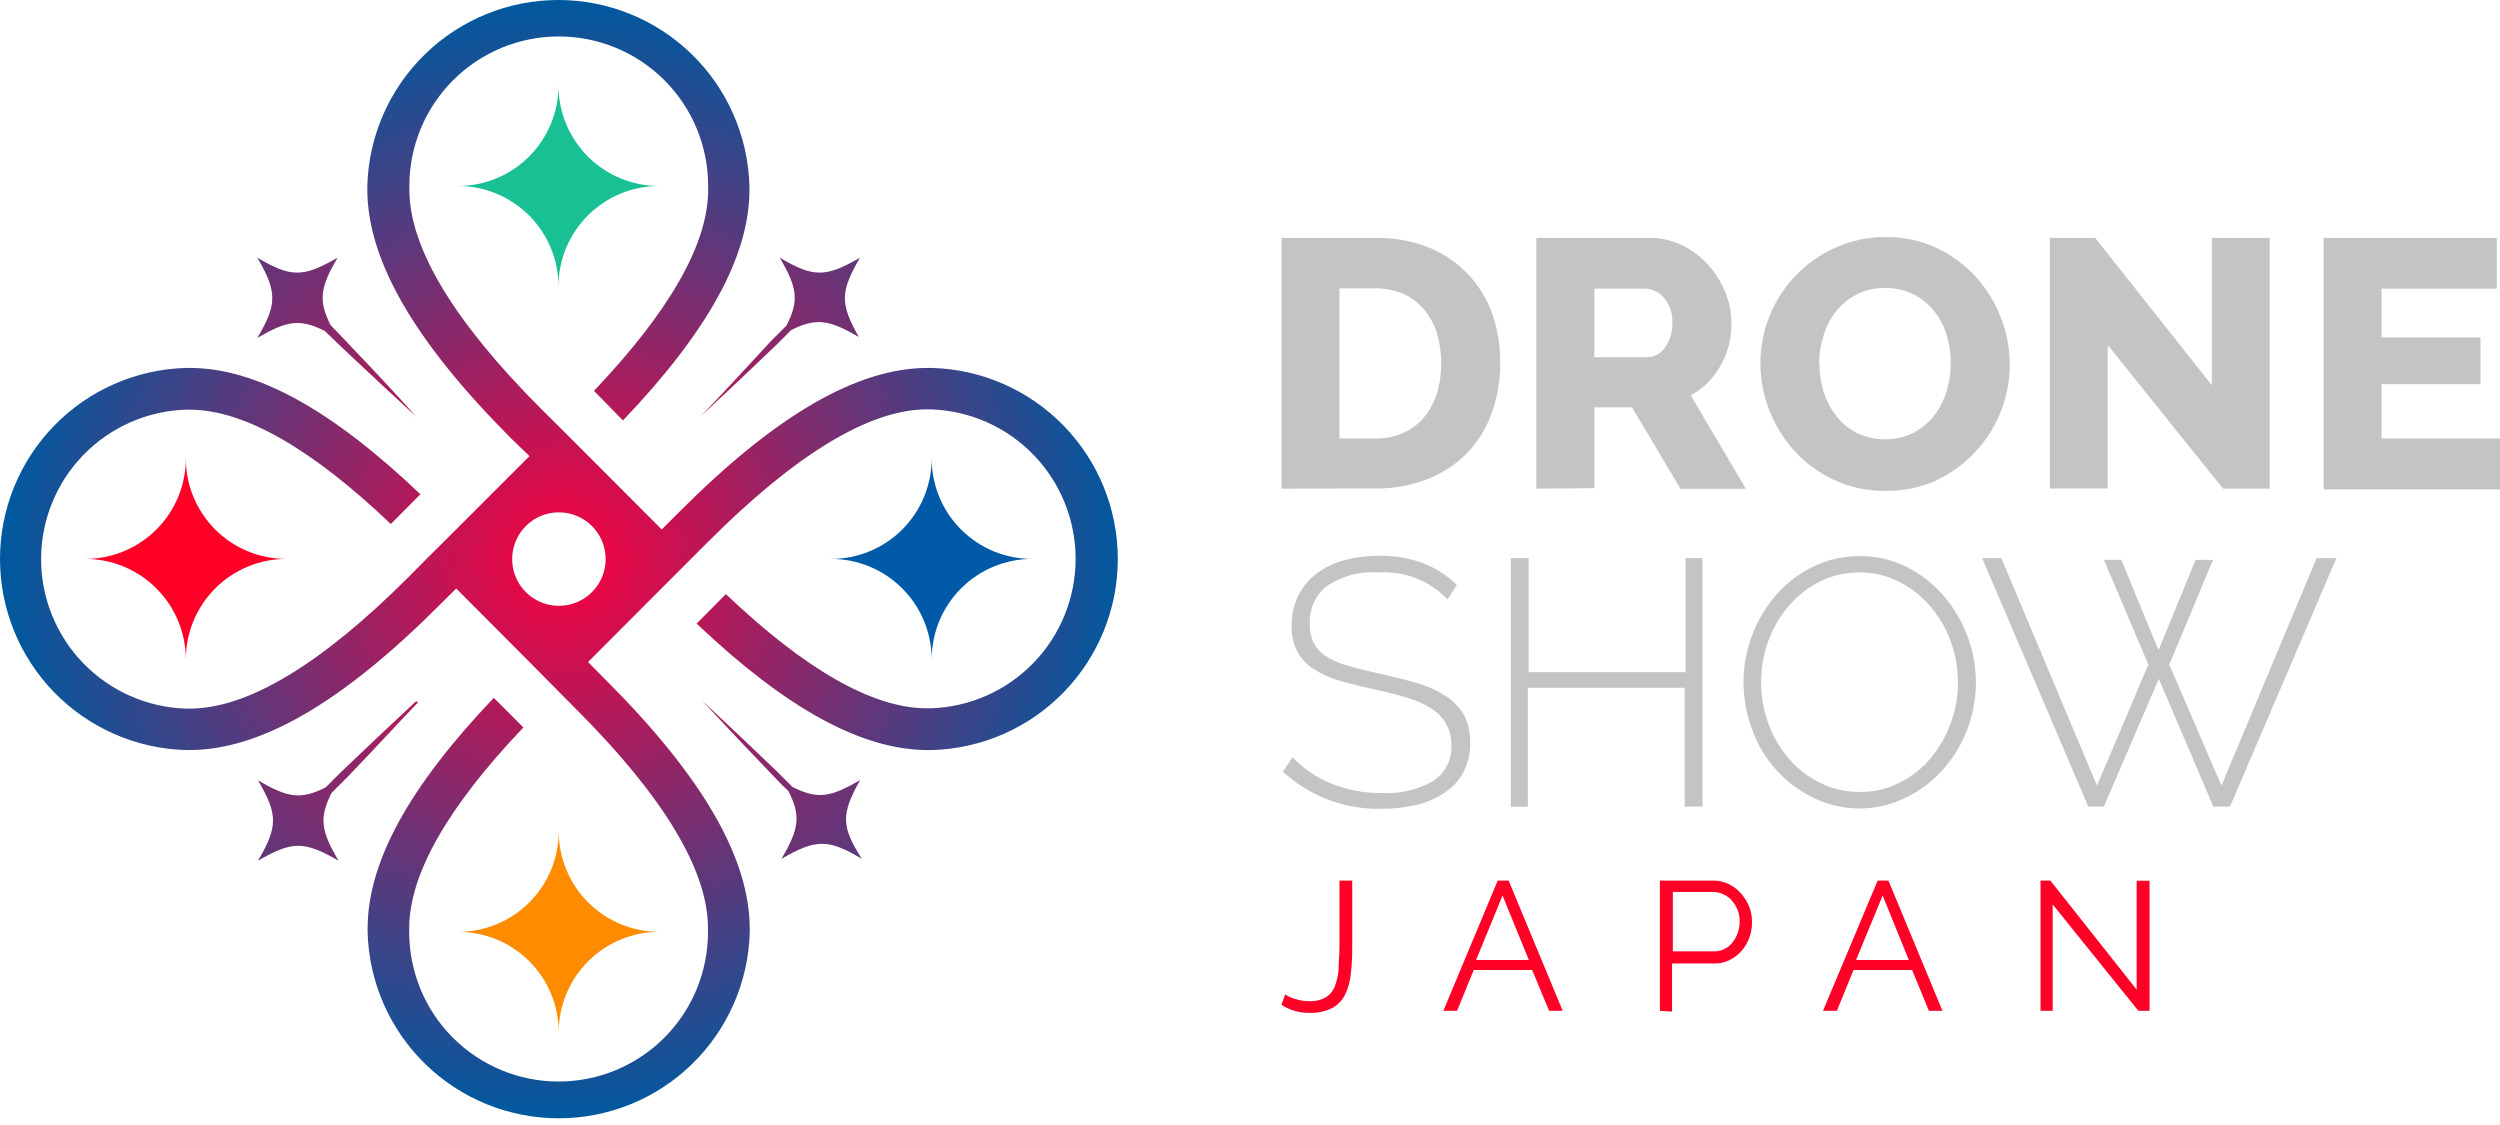 <svg width="160" height="72" viewBox="0 0 160 72" fill="none" xmlns="http://www.w3.org/2000/svg">
<g clip-path="url(#clip0_210_2609)">
<path d="M82.016 31.274V15.223H87.997C89.187 15.2 90.37 15.414 91.477 15.851C92.423 16.244 93.275 16.832 93.979 17.576C94.657 18.298 95.176 19.154 95.504 20.088C95.849 21.089 96.021 22.141 96.013 23.199C96.028 24.328 95.836 25.45 95.445 26.509C95.094 27.465 94.543 28.335 93.829 29.061C93.108 29.773 92.245 30.327 91.297 30.686C90.247 31.085 89.131 31.281 88.007 31.264L82.016 31.274ZM92.234 23.229C92.239 22.574 92.145 21.922 91.955 21.295C91.781 20.744 91.5 20.232 91.128 19.789C90.763 19.361 90.306 19.02 89.792 18.793C89.225 18.563 88.619 18.448 88.007 18.453H85.724V28.064H88.007C88.628 28.076 89.243 27.953 89.812 27.705C90.323 27.478 90.777 27.137 91.138 26.708C91.503 26.259 91.78 25.745 91.955 25.193C92.15 24.557 92.244 23.894 92.234 23.229Z" fill="#C4C4C3"/>
<path d="M98.328 31.274V15.223H105.566C106.287 15.219 107 15.379 107.65 15.692C108.277 16 108.842 16.423 109.314 16.938C109.781 17.45 110.153 18.04 110.411 18.683C110.672 19.315 110.808 19.992 110.81 20.677C110.816 21.15 110.762 21.622 110.65 22.082C110.531 22.538 110.353 22.977 110.122 23.388C109.899 23.789 109.625 24.157 109.305 24.485C108.979 24.807 108.61 25.082 108.208 25.302L111.737 31.284H107.55L104.449 26.07H102.037V31.244L98.328 31.274ZM102.037 22.86H105.426C105.651 22.858 105.871 22.801 106.068 22.693C106.264 22.585 106.431 22.43 106.553 22.242C106.886 21.779 107.055 21.217 107.031 20.647C107.059 20.069 106.867 19.503 106.493 19.062C106.349 18.887 106.17 18.744 105.968 18.642C105.765 18.541 105.543 18.483 105.317 18.473H102.037V22.86Z" fill="#C4C4C3"/>
<path d="M120.62 31.414C119.497 31.427 118.386 31.184 117.37 30.706C116.419 30.267 115.565 29.643 114.857 28.872C114.161 28.109 113.614 27.223 113.242 26.259C112.465 24.312 112.472 22.139 113.262 20.197C114.052 18.254 115.563 16.693 117.479 15.841C118.488 15.388 119.584 15.16 120.689 15.174C121.815 15.158 122.929 15.396 123.949 15.871C124.9 16.32 125.753 16.95 126.462 17.726C127.151 18.495 127.695 19.384 128.067 20.348C128.434 21.302 128.623 22.316 128.625 23.338C128.622 24.909 128.169 26.445 127.319 27.765C126.469 29.085 125.258 30.133 123.83 30.786C122.818 31.226 121.723 31.44 120.62 31.414ZM116.442 23.269C116.44 23.877 116.531 24.482 116.712 25.063C116.881 25.628 117.155 26.155 117.519 26.618C117.872 27.074 118.321 27.445 118.835 27.705C119.399 27.983 120.021 28.122 120.65 28.114C121.295 28.127 121.933 27.976 122.504 27.675C123.015 27.402 123.461 27.021 123.81 26.559C124.163 26.093 124.426 25.565 124.588 25.003C124.763 24.428 124.85 23.83 124.847 23.229C124.848 22.617 124.757 22.009 124.578 21.424C124.408 20.866 124.134 20.345 123.77 19.889C123.406 19.446 122.955 19.083 122.444 18.822C121.884 18.555 121.27 18.422 120.65 18.433C120.01 18.418 119.376 18.561 118.805 18.852C118.295 19.122 117.846 19.495 117.489 19.949C117.132 20.41 116.864 20.934 116.702 21.494C116.52 22.068 116.426 22.666 116.423 23.269H116.442Z" fill="#C4C4C3"/>
<path d="M134.896 22.082V31.264H131.188V15.223H134.089L141.556 24.654V15.223H145.264V31.274H142.274L134.896 22.082Z" fill="#C4C4C3"/>
<path d="M159.996 28.064V31.324H148.711V15.223H159.797V18.473H152.42V21.594H158.75V24.585H152.42V28.064H159.996Z" fill="#C4C4C3"/>
<path d="M92.647 38.362C92.089 37.774 91.409 37.315 90.655 37.017C89.9 36.719 89.09 36.59 88.281 36.638C87.082 36.538 85.886 36.851 84.891 37.525C84.54 37.812 84.261 38.176 84.075 38.59C83.89 39.004 83.804 39.455 83.824 39.908C83.809 40.346 83.901 40.78 84.093 41.174C84.291 41.532 84.58 41.831 84.931 42.041C85.381 42.309 85.868 42.511 86.376 42.639C86.954 42.809 87.662 42.978 88.48 43.158C89.297 43.337 90.105 43.537 90.803 43.756C91.429 43.938 92.024 44.213 92.567 44.574C93.037 44.879 93.427 45.293 93.704 45.78C93.979 46.326 94.112 46.933 94.093 47.544C94.108 48.184 93.964 48.818 93.674 49.389C93.4 49.914 92.999 50.363 92.507 50.695C91.965 51.065 91.361 51.335 90.723 51.492C89.963 51.679 89.183 51.77 88.4 51.761C86.075 51.816 83.82 50.965 82.109 49.389L82.718 48.462C83.411 49.188 84.25 49.759 85.18 50.136C86.217 50.561 87.329 50.771 88.45 50.755C89.587 50.817 90.718 50.554 91.71 49.997C92.092 49.751 92.402 49.408 92.609 49.004C92.815 48.599 92.911 48.148 92.886 47.694C92.899 47.228 92.789 46.768 92.567 46.358C92.345 45.954 92.027 45.612 91.64 45.361C91.156 45.059 90.633 44.824 90.085 44.663C89.457 44.474 88.719 44.284 87.892 44.105C87.064 43.925 86.287 43.736 85.639 43.537C85.058 43.364 84.507 43.105 84.004 42.769C83.583 42.49 83.24 42.109 83.007 41.662C82.762 41.153 82.645 40.592 82.668 40.027C82.654 39.368 82.797 38.716 83.086 38.123C83.357 37.576 83.749 37.099 84.233 36.727C84.763 36.327 85.366 36.033 86.007 35.86C86.752 35.661 87.52 35.564 88.29 35.571C89.228 35.554 90.161 35.71 91.042 36.03C91.861 36.34 92.607 36.816 93.235 37.425L92.647 38.362Z" fill="#C4C4C3"/>
<path d="M108.958 35.721V51.622H107.821V44.015H97.782V51.632H96.695V35.721H97.832V43.018H107.871V35.721H108.958Z" fill="#C4C4C3"/>
<path d="M119.013 51.742C117.976 51.744 116.952 51.505 116.022 51.044C114.196 50.147 112.795 48.568 112.124 46.647C111.766 45.691 111.584 44.678 111.586 43.656C111.583 42.613 111.775 41.578 112.154 40.606C112.518 39.664 113.045 38.793 113.709 38.033C114.372 37.288 115.175 36.682 116.072 36.249C117.006 35.804 118.029 35.579 119.063 35.591C120.102 35.587 121.127 35.829 122.054 36.299C122.952 36.753 123.751 37.38 124.407 38.143C125.059 38.909 125.572 39.783 125.922 40.725C126.462 42.163 126.597 43.721 126.314 45.231C126.031 46.741 125.341 48.144 124.317 49.289C123.655 50.029 122.852 50.63 121.954 51.054C121.039 51.504 120.033 51.739 119.013 51.742ZM112.713 43.676C112.714 44.573 112.869 45.464 113.171 46.308C113.469 47.125 113.911 47.881 114.477 48.541C115.029 49.19 115.707 49.72 116.471 50.097C117.264 50.491 118.138 50.692 119.023 50.685C119.921 50.7 120.809 50.491 121.605 50.077C122.372 49.687 123.051 49.144 123.599 48.482C124.437 47.454 124.992 46.225 125.209 44.917C125.426 43.609 125.297 42.267 124.835 41.024C124.537 40.203 124.091 39.443 123.519 38.781C122.963 38.137 122.286 37.609 121.526 37.226C120.747 36.833 119.886 36.631 119.013 36.638C118.11 36.629 117.217 36.837 116.411 37.246C115.647 37.644 114.969 38.189 114.417 38.851C113.862 39.521 113.43 40.284 113.141 41.104C112.849 41.93 112.704 42.8 112.713 43.676Z" fill="#C4C4C3"/>
<path d="M134.646 35.83H135.762L138.145 41.612L140.518 35.83H141.634L138.833 42.53L142.172 50.276L148.264 35.721H149.53L142.721 51.622H141.654L138.165 43.447L134.646 51.622H133.649L126.859 35.721H128.086L134.207 50.276L137.497 42.53L134.646 35.83Z" fill="#C4C4C3"/>
<path d="M82.257 63.645C82.462 63.78 82.688 63.881 82.925 63.944C83.218 64.036 83.525 64.08 83.832 64.074C84.179 64.089 84.524 64.01 84.829 63.844C85.088 63.689 85.291 63.455 85.407 63.176C85.55 62.827 85.638 62.457 85.667 62.08C85.667 61.641 85.726 61.153 85.726 60.594V56.357H86.544V60.594C86.547 61.171 86.517 61.746 86.454 62.319C86.413 62.783 86.288 63.236 86.085 63.655C85.906 64.017 85.621 64.316 85.268 64.512C84.816 64.736 84.316 64.843 83.812 64.822C83.172 64.837 82.542 64.656 82.008 64.303L82.257 63.645Z" fill="#FF0026"/>
<path d="M95.854 56.357H96.552L100.012 64.692H99.144L98.058 62.08H94.319L93.252 64.692H92.375L95.854 56.357ZM97.848 61.442L96.163 57.315L94.469 61.442H97.848Z" fill="#FF0026"/>
<path d="M106.234 64.692V56.357H109.654C109.999 56.356 110.341 56.435 110.651 56.587C110.946 56.734 111.211 56.937 111.428 57.185C111.646 57.434 111.822 57.717 111.947 58.022C112.071 58.34 112.132 58.678 112.126 59.019C112.131 59.359 112.074 59.697 111.957 60.016C111.847 60.325 111.677 60.61 111.458 60.854C111.247 61.097 110.989 61.297 110.701 61.442C110.391 61.596 110.049 61.671 109.704 61.661H107.012V64.742L106.234 64.692ZM107.062 60.884H109.724C109.953 60.888 110.18 60.833 110.382 60.724C110.581 60.625 110.754 60.481 110.89 60.305C111.033 60.122 111.144 59.917 111.219 59.697C111.3 59.463 111.34 59.217 111.339 58.969C111.341 58.721 111.297 58.474 111.209 58.242C111.118 58.021 110.994 57.816 110.84 57.633C110.691 57.465 110.508 57.33 110.304 57.236C110.1 57.141 109.879 57.09 109.654 57.085H107.062V60.884Z" fill="#FF0026"/>
<path d="M120.171 56.357H120.859L124.318 64.692H123.451L122.374 62.08H118.626L117.559 64.692H116.672L120.171 56.357ZM122.165 61.442L120.49 57.315L118.785 61.442H122.165Z" fill="#FF0026"/>
<path d="M131.371 57.883V64.692H130.594V56.357H131.222L136.745 63.336V56.367H137.572V64.692H136.855L131.371 57.883Z" fill="#FF0026"/>
<path d="M59.637 23.548H59.378C54.882 23.548 49.678 26.539 43.477 32.76L42.35 33.886L37.654 29.181L35.77 27.296L34.634 26.17C29.041 20.567 26.2 15.851 26.2 12.153V11.894C26.2 10.638 26.447 9.395 26.927 8.235C27.408 7.075 28.112 6.021 29 5.133C29.888 4.245 30.942 3.541 32.102 3.061C33.261 2.58 34.505 2.333 35.76 2.333C37.016 2.333 38.259 2.58 39.419 3.061C40.579 3.541 41.633 4.245 42.521 5.133C43.408 6.021 44.113 7.075 44.593 8.235C45.074 9.395 45.321 10.638 45.321 11.894V12.153C45.321 15.602 42.858 19.919 38.013 25.013L39.868 26.908C45.311 21.215 47.963 16.38 47.963 12.163V11.884C47.872 8.701 46.544 5.679 44.261 3.46C41.977 1.242 38.919 0 35.735 0C32.551 0 29.493 1.242 27.21 3.46C24.927 5.679 23.599 8.701 23.508 11.884V12.113C23.508 16.629 26.499 21.833 32.719 28.064L33.886 29.191L29.18 33.896L27.286 35.78L26.16 36.917C20.567 42.51 15.851 45.351 12.143 45.351H11.893C9.41 45.271 7.055 44.228 5.326 42.443C3.598 40.658 2.631 38.27 2.631 35.785C2.631 33.301 3.598 30.913 5.326 29.128C7.055 27.343 9.41 26.3 11.893 26.22H12.143C15.592 26.22 19.919 28.682 25.013 33.537L26.907 31.633C21.205 26.2 16.38 23.548 12.152 23.548H11.883C8.701 23.639 5.679 24.967 3.46 27.25C1.241 29.533 0 32.592 0 35.775C0 38.959 1.241 42.018 3.46 44.301C5.679 46.584 8.701 47.912 11.883 48.003H12.113C16.639 48.003 21.833 45.012 28.064 38.791L29.2 37.665L33.886 42.37L35.76 44.264L36.877 45.391C42.47 50.984 45.311 55.699 45.311 59.408V59.657C45.311 62.193 44.304 64.625 42.511 66.418C40.718 68.211 38.286 69.218 35.75 69.218C33.215 69.218 30.783 68.211 28.99 66.418C27.197 64.625 26.189 62.193 26.189 59.657V59.408C26.189 55.959 28.652 51.642 33.497 46.557L31.603 44.663C26.17 50.356 23.528 55.191 23.528 59.408V59.687C23.619 62.87 24.947 65.891 27.23 68.11C29.513 70.329 32.571 71.571 35.755 71.571C38.939 71.571 41.997 70.329 44.281 68.11C46.564 65.891 47.892 62.87 47.983 59.687V59.458C47.983 54.942 44.992 49.738 38.761 43.507L37.635 42.37L42.34 37.655L44.224 35.77L45.361 34.634C50.954 29.041 55.669 26.2 59.318 26.2H59.577C62.061 26.28 64.416 27.323 66.144 29.108C67.873 30.893 68.839 33.281 68.839 35.766C68.839 38.25 67.873 40.638 66.144 42.423C64.416 44.208 62.061 45.251 59.577 45.331H59.318C55.869 45.331 51.552 42.869 46.458 38.023L44.583 39.908C50.326 45.361 55.161 48.003 59.378 48.003H59.657C62.84 47.912 65.861 46.584 68.08 44.301C70.299 42.018 71.54 38.959 71.54 35.775C71.54 32.592 70.299 29.533 68.08 27.25C65.861 24.967 62.84 23.639 59.657 23.548H59.637ZM38.761 35.78C38.761 36.372 38.586 36.95 38.257 37.442C37.928 37.934 37.461 38.317 36.915 38.544C36.368 38.77 35.767 38.829 35.187 38.714C34.606 38.598 34.074 38.313 33.655 37.895C33.237 37.477 32.952 36.944 32.837 36.364C32.721 35.784 32.781 35.182 33.007 34.636C33.233 34.089 33.617 33.622 34.109 33.294C34.6 32.965 35.179 32.79 35.77 32.79C36.563 32.79 37.324 33.105 37.885 33.666C38.446 34.227 38.761 34.987 38.761 35.78Z" fill="url(#paint0_radial_210_2609)"/>
<path d="M22.65 22.372C22.161 21.853 21.653 21.315 21.154 20.806C20.357 19.201 20.506 18.384 21.603 16.489C19.41 17.766 18.612 17.766 16.469 16.489C17.745 18.683 17.745 19.48 16.469 21.624C18.363 20.527 19.18 20.378 20.776 21.175C21.294 21.684 21.822 22.172 22.351 22.68C23.766 24.01 25.195 25.339 26.638 26.668C25.342 25.223 24.006 23.787 22.65 22.372Z" fill="url(#paint1_radial_210_2609)"/>
<path d="M55.04 16.489C52.847 17.766 52.05 17.766 49.906 16.489C51.013 18.394 51.162 19.211 50.335 20.836L49.338 21.833C47.842 23.438 46.367 25.073 44.852 26.638C46.46 25.143 48.055 23.638 49.637 22.122L50.634 21.125C52.249 20.318 53.066 20.467 54.961 21.564C53.764 19.43 53.764 18.683 55.04 16.489Z" fill="url(#paint2_radial_210_2609)"/>
<path d="M55.044 49.927C53.14 51.034 52.333 51.173 50.718 50.366L49.721 49.369C48.145 47.853 46.554 46.348 44.945 44.853C46.441 46.458 47.936 48.043 49.462 49.628C49.791 49.967 50.109 50.316 50.458 50.625C51.276 52.24 51.126 53.057 50.02 54.962C52.213 53.686 53.011 53.686 55.154 54.962C53.828 52.868 53.828 52.12 55.044 49.927Z" fill="url(#paint3_radial_210_2609)"/>
<path d="M26.635 44.873C25.026 46.368 23.431 47.873 21.849 49.389L20.852 50.386C19.237 51.203 18.42 51.054 16.516 49.947C17.792 52.14 17.792 52.888 16.516 55.081C18.719 53.815 19.457 53.815 21.66 55.081C20.553 53.177 20.404 52.37 21.221 50.745L22.218 49.748C23.744 48.172 25.209 46.567 26.744 44.962L26.635 44.873Z" fill="url(#paint4_radial_210_2609)"/>
<path d="M42.173 11.904C40.468 11.904 38.832 11.226 37.626 10.02C36.42 8.814 35.743 7.179 35.743 5.473C35.743 6.318 35.577 7.154 35.253 7.934C34.93 8.714 34.456 9.423 33.859 10.02C33.262 10.617 32.553 11.091 31.773 11.414C30.993 11.737 30.157 11.904 29.312 11.904C30.157 11.904 30.993 12.07 31.773 12.393C32.553 12.716 33.262 13.19 33.859 13.787C34.456 14.384 34.93 15.093 35.253 15.873C35.577 16.653 35.743 17.489 35.743 18.334C35.743 16.628 36.42 14.993 37.626 13.787C38.832 12.581 40.468 11.904 42.173 11.904Z" fill="#19C094"/>
<path d="M66.058 35.77C65.213 35.772 64.376 35.606 63.596 35.284C62.815 34.961 62.106 34.487 61.508 33.89C60.911 33.293 60.437 32.583 60.115 31.802C59.792 31.022 59.627 30.185 59.628 29.34C59.628 30.185 59.461 31.022 59.137 31.803C58.814 32.584 58.339 33.293 57.741 33.891C57.143 34.488 56.433 34.961 55.651 35.284C54.87 35.606 54.033 35.772 53.188 35.77C54.896 35.77 56.534 36.449 57.742 37.657C58.949 38.864 59.628 40.503 59.628 42.211C59.627 41.365 59.792 40.528 60.114 39.747C60.437 38.965 60.91 38.255 61.508 37.657C62.105 37.059 62.814 36.585 63.595 36.261C64.376 35.937 65.213 35.77 66.058 35.77Z" fill="#005AA7"/>
<path d="M42.189 59.637C41.344 59.637 40.508 59.471 39.728 59.148C38.948 58.825 38.239 58.351 37.642 57.754C37.045 57.157 36.571 56.448 36.248 55.668C35.925 54.888 35.758 54.051 35.758 53.207C35.758 54.051 35.592 54.888 35.269 55.668C34.946 56.448 34.472 57.157 33.875 57.754C33.278 58.351 32.569 58.825 31.789 59.148C31.009 59.471 30.173 59.637 29.328 59.637C31.034 59.637 32.669 60.315 33.875 61.521C35.081 62.727 35.758 64.362 35.758 66.068C35.758 64.362 36.436 62.727 37.642 61.521C38.848 60.315 40.483 59.637 42.189 59.637Z" fill="#FF8B00"/>
<path d="M18.324 35.77C17.479 35.772 16.642 35.606 15.861 35.284C15.081 34.961 14.371 34.487 13.774 33.89C13.177 33.293 12.703 32.583 12.38 31.802C12.057 31.022 11.892 30.185 11.893 29.34C11.893 30.185 11.727 31.022 11.403 31.803C11.079 32.584 10.605 33.293 10.007 33.891C9.408 34.488 8.698 34.961 7.917 35.284C7.136 35.606 6.298 35.772 5.453 35.77C7.161 35.77 8.799 36.449 10.007 37.657C11.215 38.864 11.893 40.503 11.893 42.211C11.892 41.365 12.057 40.528 12.38 39.747C12.703 38.965 13.176 38.255 13.773 37.657C14.37 37.059 15.08 36.585 15.861 36.261C16.641 35.937 17.478 35.77 18.324 35.77Z" fill="#FF0026"/>
</g>
<defs>
<radialGradient id="paint0_radial_210_2609" cx="0" cy="0" r="1" gradientUnits="userSpaceOnUse" gradientTransform="translate(36.128 35.785) scale(35.842 35.857)">
<stop stop-color="#FA003E"/>
<stop offset="1" stop-color="#00599F"/>
</radialGradient>
<radialGradient id="paint1_radial_210_2609" cx="0" cy="0" r="1" gradientUnits="userSpaceOnUse" gradientTransform="translate(35.291 35.422) scale(43.645 43.688)">
<stop stop-color="#FA003E"/>
<stop offset="1" stop-color="#00599F"/>
</radialGradient>
<radialGradient id="paint2_radial_210_2609" cx="0" cy="0" r="1" gradientUnits="userSpaceOnUse" gradientTransform="translate(35.297 35.417) scale(43.863 43.691)">
<stop stop-color="#FA003E"/>
<stop offset="1" stop-color="#00599F"/>
</radialGradient>
<radialGradient id="paint3_radial_210_2609" cx="0" cy="0" r="1" gradientUnits="userSpaceOnUse" gradientTransform="translate(34.491 35.421) scale(43.671 43.681)">
<stop stop-color="#FA003E"/>
<stop offset="1" stop-color="#00599F"/>
</radialGradient>
<radialGradient id="paint4_radial_210_2609" cx="0" cy="0" r="1" gradientUnits="userSpaceOnUse" gradientTransform="translate(35.286 35.419) scale(43.769 43.683)">
<stop stop-color="#FA003E"/>
<stop offset="1" stop-color="#00599F"/>
</radialGradient>
<clipPath id="clip0_210_2609">
<rect width="160" height="71.57" fill="white"/>
</clipPath>
</defs>
</svg>
